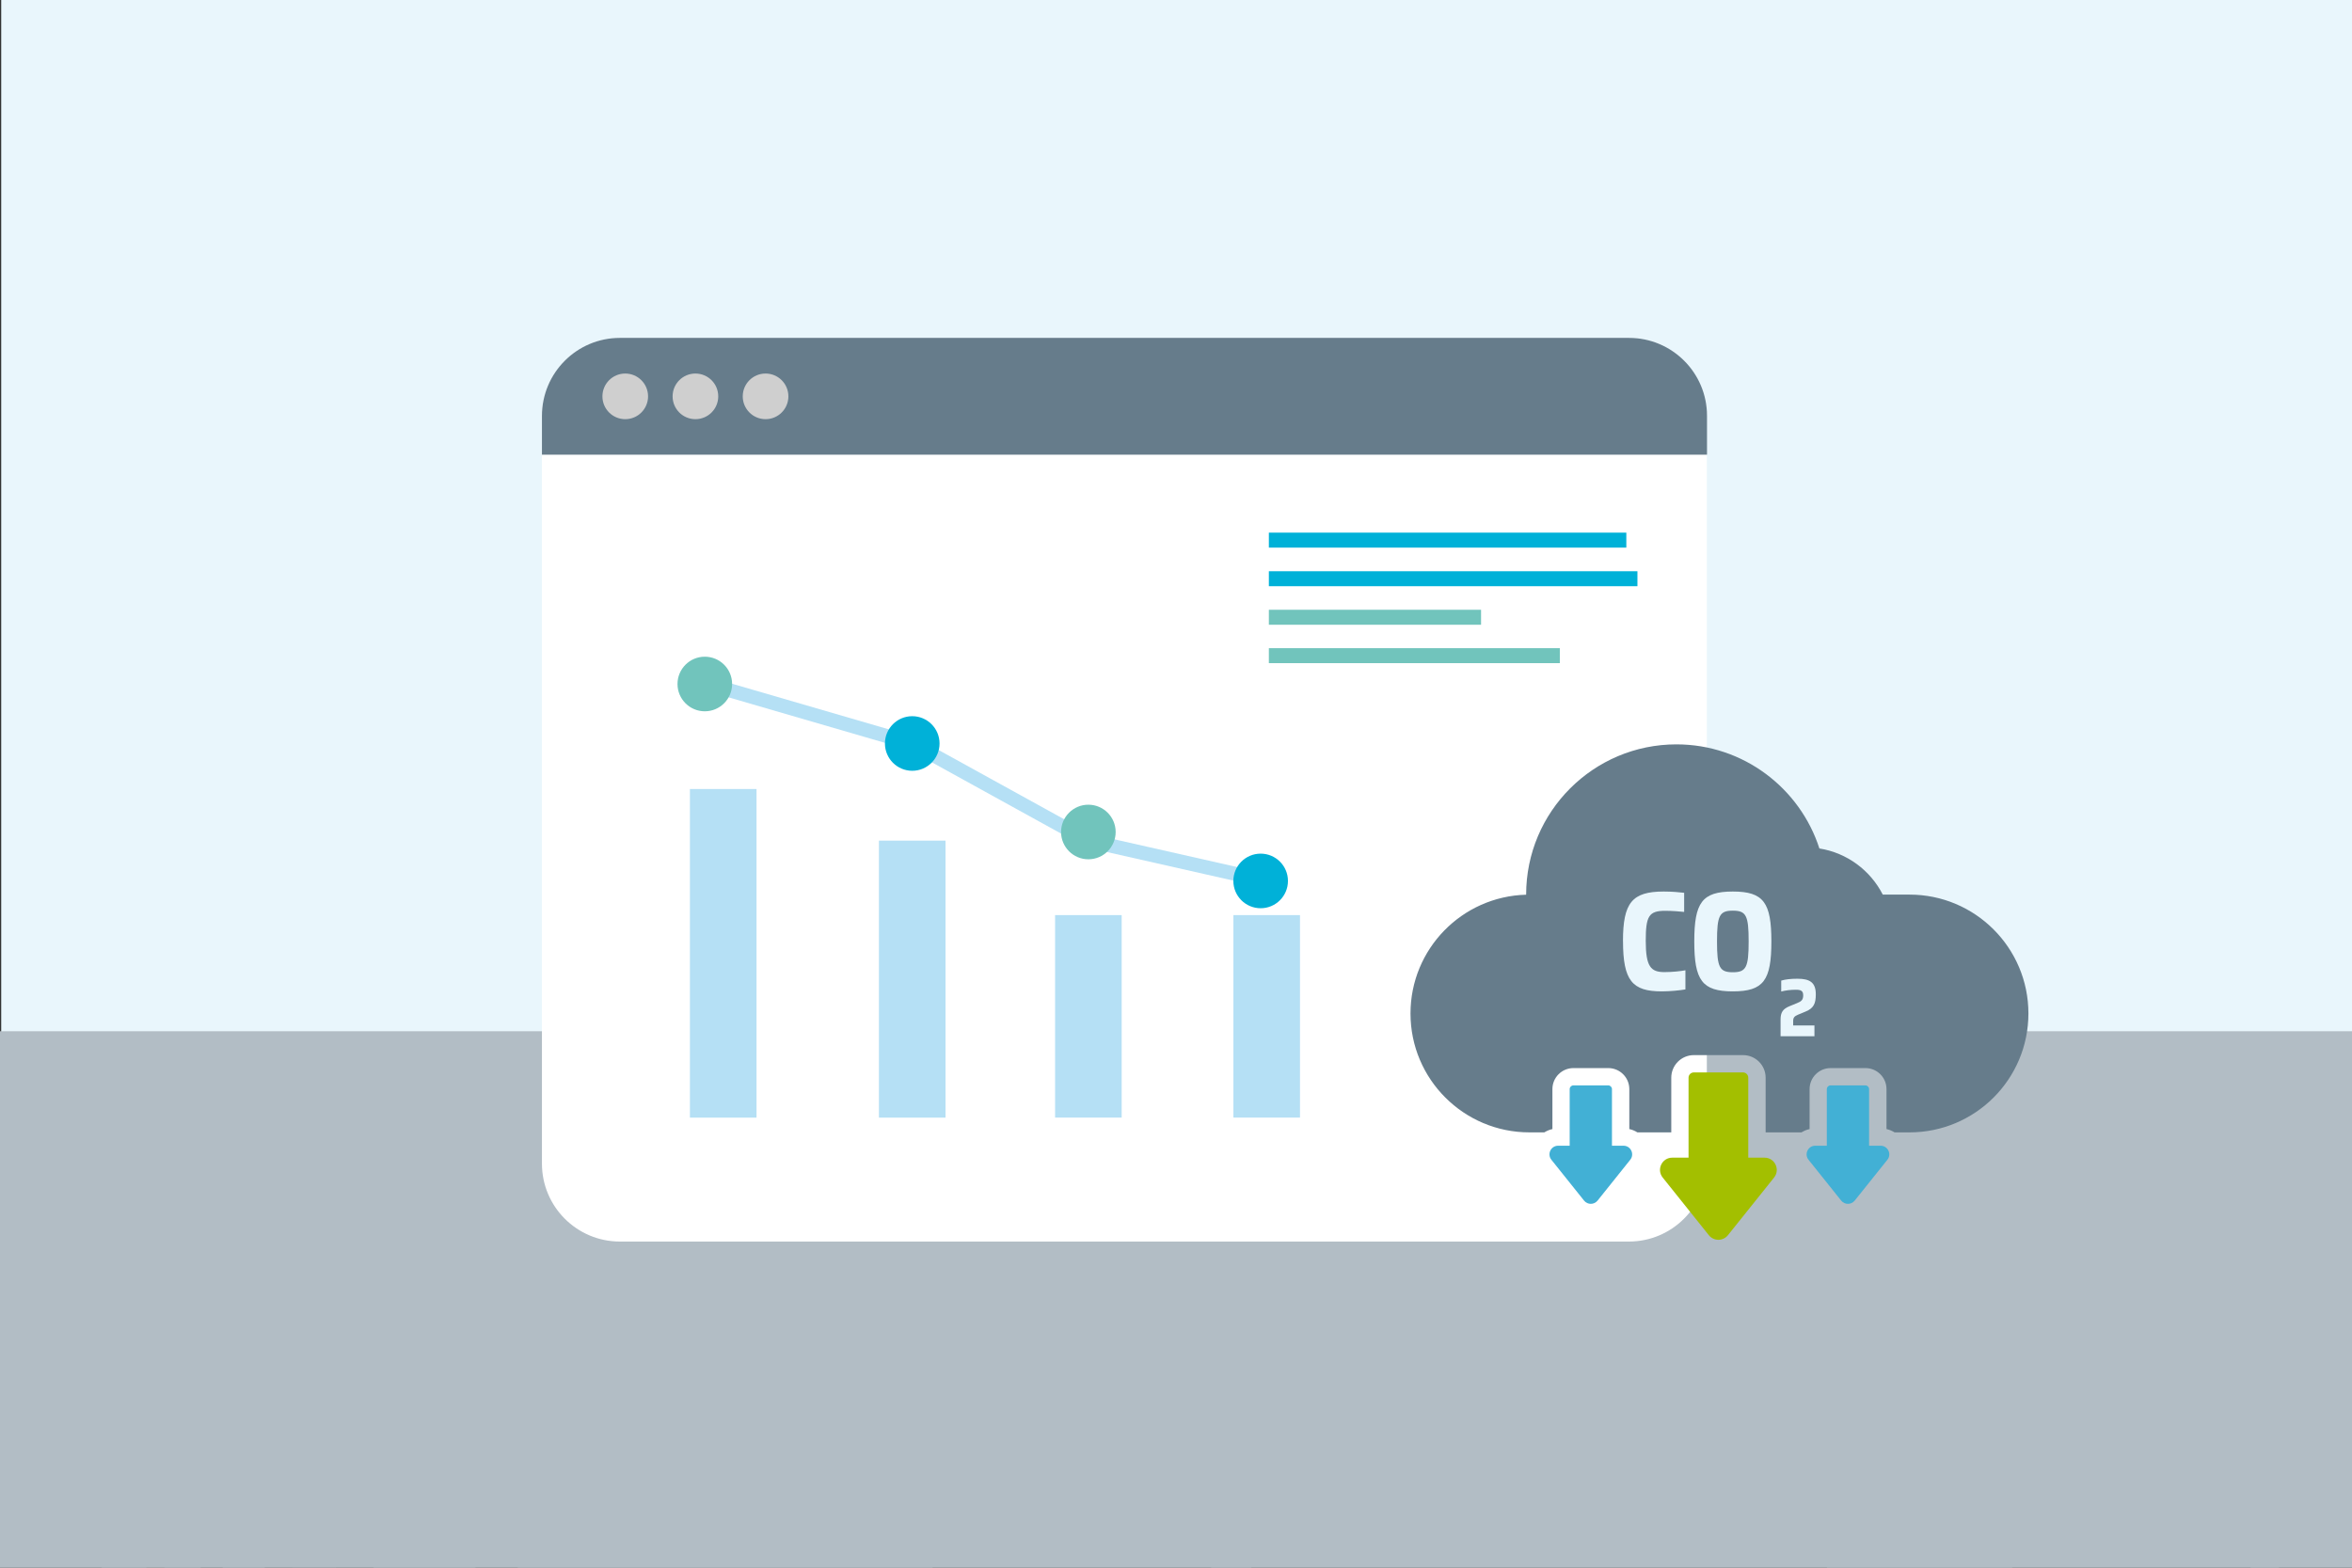 <svg width="504" height="336" viewBox="0 0 504 336" fill="none" xmlns="http://www.w3.org/2000/svg">
<rect x="0" y="0" width="504" height="336" fill="#333333" stroke="none"/>
<g clip-path="url(#clip0_3194_2150)">
<g opacity="0.95">
<g opacity="0.95">
<path opacity="0.95" d="M204.25 321.9H192.74L179 307.52H166.22L157.59 316.15H141.61L126.91 330.85H110.94V342.35L115.73 346.83L122.76 353.22H127.87V385.18L120.52 393.16V421.28L134.9 435.35L146.41 423.84V412.34H161.74L182.52 391.57V380.38L195.62 367.92V340.44L208.72 326.38L204.25 321.9Z" fill="#D3ECF9"/>
<path opacity="0.95" d="M27.53 317.43L17.311 328.29L20.18 331.17L25.61 326.06L27.851 328.61L33.6 323.5L27.53 317.43Z" fill="#D3ECF9"/>
<path opacity="0.95" d="M47.34 314.55H43.51L40.95 316.47V319.99L45.43 323.82L51.18 318.07L47.34 314.55Z" fill="#D3ECF9"/>
<path opacity="0.95" d="M40.951 334.05V327.34L35.201 332.77V335.96H31.371V330.85H26.571L21.141 336.6L28.491 344.27H44.791V337.56L40.951 334.05Z" fill="#D3ECF9"/>
<path opacity="0.95" d="M54.37 333.09H51.18L47.66 335.96V340.44L50.86 342.67V345.55H55.65V342.04L58.85 338.52L54.37 333.09Z" fill="#D3ECF9"/>
<path opacity="0.95" d="M77.38 349.7L74.18 346.5H71.94V335.95H62.67V340.1L66.5 343.93V354.79H74.17L78.96 359.58L83.43 355.43L77.36 349.68L77.38 349.7Z" fill="#D3ECF9"/>
<path opacity="0.95" d="M61.401 306.56L53.741 313.91L58.211 318.39L53.101 323.82L57.571 328.61H66.201L69.711 325.1V315.19L61.401 306.56Z" fill="#D3ECF9"/>
<path opacity="0.95" d="M87.29 308.8V303.37H83.13L76.1 310.72V316.47V321.26H73.231V327.34L75.781 329.89H82.811L87.29 325.1V315.19L90.481 312L87.29 308.8Z" fill="#D3ECF9"/>
<path opacity="0.95" d="M130.11 296.02H109.98L105.82 300.49H94.96V310.72L101.99 317.11H91.44V334.69H81.22L75.47 340.76L85.69 351.3L97.19 340.44L106.14 331.81V324.14H114.45L123.4 315.19H131.07L139.7 305.93L130.11 296.02Z" fill="#D3ECF9"/>
<path opacity="0.95" d="M36.8 592.25L16.67 571.79V558.69H3.88H-5.38V543.67L6.76 531.85H30.09L37.76 539.84L40.63 536.96V522.9L62.36 501.49L75.47 487.75H86.97V474.65H72.91L79.62 468.26H103.27V452.28L89.84 439.18L79.3 449.09V420.97L70.67 412.34V424.48L56.93 438.54V459.95L43.51 446.53H35.2L21.78 432.79L43.83 410.42V404.03H65.88V388.05H51.5V377.19L37.76 390.93H17.95L1.97 375.27L-13.69 359.61H-37.02L-60.66 335.96H-87.19L-107.32 355.78H-117.23V365.68L-108.28 375.27L-122.98 389.33V406.59L-140.55 424.16L-135.12 429.27L-122.02 415.53H-109.88L-98.69 404.03H-75.68L-53.63 426.4V464.1L-70.25 479.76V513L-46.6 536.32L-38.94 543.67V556.46H-19.76L26.57 602.47L39.04 590.01L36.8 592.25Z" fill="#D3ECF9"/>
</g>
<g opacity="0.95">
<path opacity="0.95" d="M259.53 334.05V337.24L264.96 342.99L270.39 338.2L266.56 334.37L259.53 334.05Z" fill="#D3ECF9"/>
<path opacity="0.95" d="M306.181 324.14H298.511V330.85H306.181V324.14Z" fill="#D3ECF9"/>
<path opacity="0.95" d="M316.721 319.03H312.891V325.1H316.721V319.03Z" fill="#D3ECF9"/>
<path opacity="0.95" d="M323.12 328.61H317.37V334.36H323.12V328.61Z" fill="#D3ECF9"/>
</g>
<g opacity="0.95">
<path opacity="0.95" d="M484.171 325.1L475.551 316.15H468.841V320.63L473.631 325.1H484.171Z" fill="#D3ECF9"/>
<path opacity="0.95" d="M492.48 315.83H484.17V320.62H492.48V315.83Z" fill="#D3ECF9"/>
<path opacity="0.95" d="M488.331 330.21H482.261V336.28H488.331V330.21Z" fill="#D3ECF9"/>
<path opacity="0.95" d="M372.331 304.97L369.141 308.48V316.15H373.611L379.041 311.68L372.331 304.97Z" fill="#D3ECF9"/>
<path opacity="0.95" d="M387.99 315.19L384.79 311.68L378.08 318.07L383.2 323.5H395.66V315.19H387.99Z" fill="#D3ECF9"/>
<path opacity="0.95" d="M613.91 344.27L597.62 328.29H552.88L540.74 340.44H527.31L523.8 343.63L517.09 337.56H496.96L483.22 350.98H473.31L463.72 341.08H433.37L425.06 321.26H405.88L391.5 335.01V352.26L372.65 371.75H356.99V401.15H347.41V407.86L341.01 414.89V429.91L331.43 439.18V451.96H342.29V468.26L332.39 478.17H325.68V483.6V494.46H327.91L317.37 505.33H306.82H299.15L294.36 510.44V521.31H306.82H317.69L306.82 532.17V548.79H310.34L339.42 577.23H358.59L379.04 557.1L370.09 548.15H393.74L408.12 562.85V578.51L415.47 586.49L424.42 594.8L432.41 586.81V573.71L447.75 557.73L462.76 573.39L467.24 568.92L473.95 575.95V590.33L479.7 595.12V600.87L485.77 606.31L490.89 601.19L479.7 590.01V586.81V577.55L487.37 584.9H493.44H495.68L500.47 580.1V574.03L493.12 566.04V561.57V552.3H510.7L524.12 538.56V515.87L509.42 501.49L515.17 495.74L525.72 505.97H535.62V491.91L551.92 474.97V447.49L538.18 432.79V409.78H552.88V405.63H560.55V398.92L565.66 393.8H572.37V386.45L577.48 390.93V402.11L573.97 405.95V422.24L578.76 427.68V435.66L586.43 443.33H592.82V424.8V412.66L585.15 405.31V394.44H597.3V381.02L607.84 370.8L601.45 364.4L613.91 351.62V344.27Z" fill="#D3ECF9"/>
</g>
</g>
<path d="M504 0H0.26V335.83H504V0Z" fill="#E9F6FC"/>
<path d="M504 221.02H0V336H504V221.02Z" fill="#B2BDC5"/>
<path d="M365.75 89.16V249.39C365.75 258.62 358.27 266.1 349.04 266.1H132.84C123.61 266.1 116.13 258.62 116.13 249.39V89.16C116.13 79.93 123.61 72.45 132.84 72.45H349.04C358.27 72.45 365.75 79.93 365.75 89.16V89.16Z" fill="white"/>
<path d="M116.13 97.45V89.16C116.12 79.93 123.59 72.43 132.82 72.42H349.05C358.28 72.41 365.78 79.88 365.79 89.11V97.45" fill="#667C8B"/>
<path d="M348.499 114.16H271.899V117.37H348.499V114.16Z" fill="#00B1D8"/>
<path d="M350.879 122.43H271.899V125.64H350.879V122.43Z" fill="#00B1D8"/>
<path d="M334.249 138.92H271.899V142.13H334.249V138.92Z" fill="#71C4BC"/>
<path d="M317.369 130.69H271.899V133.9H317.369V130.69Z" fill="#71C4BC"/>
<path d="M133.98 89.84C136.681 89.84 138.87 87.651 138.87 84.95C138.87 82.249 136.681 80.06 133.98 80.06C131.279 80.06 129.09 82.249 129.09 84.95C129.09 87.651 131.279 89.84 133.98 89.84Z" fill="#CFCFCF"/>
<path d="M149.02 89.84C151.721 89.84 153.91 87.651 153.91 84.95C153.91 82.249 151.721 80.06 149.02 80.06C146.319 80.06 144.13 82.249 144.13 84.95C144.13 87.651 146.319 89.84 149.02 89.84Z" fill="#CFCFCF"/>
<path d="M164.05 89.84C166.751 89.84 168.94 87.651 168.94 84.95C168.94 82.249 166.751 80.06 164.05 80.06C161.349 80.06 159.16 82.249 159.16 84.95C159.16 87.651 161.349 89.84 164.05 89.84Z" fill="#CFCFCF"/>
<path d="M162.11 169.11H147.84V239.54H162.11V169.11Z" fill="#B5E0F5"/>
<path d="M202.61 180.17H188.34V239.54H202.61V180.17Z" fill="#B5E0F5"/>
<path d="M240.36 196.13H226.09V239.53H240.36V196.13Z" fill="#B5E0F5"/>
<path d="M278.57 196.13H264.3V239.53H278.57V196.13Z" fill="#B5E0F5"/>
<path d="M151.03 146.41L195.48 159.35L233.22 180.17L271.43 188.81" stroke="#B5E0F5" stroke-width="3.01" stroke-miterlimit="10"/>
<path d="M195.48 165.2C198.711 165.2 201.33 162.581 201.33 159.35C201.33 156.119 198.711 153.5 195.48 153.5C192.249 153.5 189.63 156.119 189.63 159.35C189.63 162.581 192.249 165.2 195.48 165.2Z" fill="#00B1D8"/>
<path d="M233.22 184.17C236.451 184.17 239.07 181.551 239.07 178.32C239.07 175.089 236.451 172.47 233.22 172.47C229.989 172.47 227.37 175.089 227.37 178.32C227.37 181.551 229.989 184.17 233.22 184.17Z" fill="#71C4BC"/>
<path d="M151.03 152.45C154.261 152.45 156.88 149.831 156.88 146.6C156.88 143.369 154.261 140.75 151.03 140.75C147.799 140.75 145.18 143.369 145.18 146.6C145.18 149.831 147.799 152.45 151.03 152.45Z" fill="#71C4BC"/>
<path d="M270.14 194.66C273.371 194.66 275.99 192.041 275.99 188.81C275.99 185.579 273.371 182.96 270.14 182.96C266.909 182.96 264.29 185.579 264.29 188.81C264.29 192.041 266.909 194.66 270.14 194.66Z" fill="#00B1D8"/>
<path d="M378.12 248.12H374.63V230.98C374.63 230.36 374.12 229.85 373.5 229.85H362.96C362.34 229.85 361.83 230.36 361.83 230.98V248.12H358.34C356.14 248.12 354.92 250.66 356.29 252.38L366.18 264.74C367.23 266.05 369.22 266.05 370.27 264.74L380.16 252.38C381.53 250.66 380.31 248.12 378.11 248.12H378.12Z" fill="#A3BF00"/>
<path d="M347.89 245.56H345.42V233.43C345.42 232.99 345.06 232.63 344.62 232.63H337.16C336.72 232.63 336.36 232.99 336.36 233.43V245.56H333.89C332.33 245.56 331.47 247.36 332.44 248.57L339.44 257.32C340.18 258.25 341.59 258.25 342.34 257.32L349.34 248.57C350.31 247.36 349.45 245.56 347.89 245.56V245.56Z" fill="#42B0D5"/>
<path d="M402.99 245.56H400.52V233.43C400.52 232.99 400.16 232.63 399.72 232.63H392.26C391.82 232.63 391.46 232.99 391.46 233.43V245.56H388.99C387.43 245.56 386.57 247.36 387.54 248.57L394.54 257.32C395.28 258.25 396.69 258.25 397.44 257.32L404.44 248.57C405.41 247.36 404.55 245.56 402.99 245.56V245.56Z" fill="#42B0D5"/>
<path d="M409.16 191.74H403.45C400.81 186.56 395.81 182.79 389.87 181.85C385.7 168.91 373.56 159.54 359.23 159.54C341.45 159.54 327.03 173.96 327.03 191.74V191.76C313.28 192.13 302.25 203.39 302.25 217.22C302.25 231.29 313.66 242.7 327.73 242.7H330.93C331.46 242.37 332.04 242.13 332.66 241.99V233.43C332.66 230.94 334.68 228.92 337.17 228.92H344.63C347.12 228.92 349.14 230.94 349.14 233.43V241.99C349.76 242.13 350.34 242.37 350.87 242.7H358.13V230.98C358.13 228.31 360.3 226.14 362.97 226.14H373.51C376.18 226.14 378.35 228.31 378.35 230.98V242.7H386.04C386.57 242.37 387.15 242.13 387.77 241.99V233.43C387.77 230.94 389.79 228.92 392.28 228.92H399.74C402.23 228.92 404.25 230.94 404.25 233.43V241.99C404.87 242.13 405.45 242.37 405.98 242.7H409.18C423.25 242.7 434.66 231.29 434.66 217.22C434.66 203.15 423.25 191.74 409.18 191.74H409.16Z" fill="#667C8B"/>
<path d="M347.78 201.72C347.78 193.46 349.74 191.08 356.52 191.08C358.21 191.08 359.94 191.23 360.89 191.35V195.45C360 195.36 358.39 195.21 356.82 195.21C353.31 195.21 352.66 196.37 352.66 201.66C352.66 207.22 353.76 208.35 356.67 208.35C358.39 208.35 360.23 208.14 361.16 207.96V212.06C359.91 212.27 357.89 212.48 356.08 212.48C349.78 212.48 347.79 210.19 347.79 201.72H347.78Z" fill="#E9F6FC"/>
<path d="M363.061 201.78C363.061 193.46 364.721 191.08 371.321 191.08C377.921 191.08 379.581 193.46 379.581 201.78C379.581 210.1 377.921 212.48 371.321 212.48C364.721 212.48 363.061 210.1 363.061 201.78ZM374.711 201.78C374.711 196.22 374.181 195.18 371.321 195.18C368.461 195.18 367.931 196.22 367.931 201.78C367.931 207.34 368.471 208.38 371.321 208.38C374.171 208.38 374.711 207.34 374.711 201.78Z" fill="#E9F6FC"/>
<path d="M381.55 222.08V218.51C381.55 217 382.05 216.24 383.44 215.67L385.05 215.01C385.95 214.65 386.4 214.35 386.4 213.33C386.4 212.36 385.9 212.13 384.84 212.13C383.7 212.13 382.57 212.27 381.69 212.51V210.17C382.56 209.91 383.72 209.77 385.17 209.77C387.82 209.77 389.1 210.57 389.1 213.1C389.1 215.06 388.68 216.08 386.9 216.81L385.31 217.47C384.51 217.8 384.25 218.11 384.25 218.84V219.78H388.81V222.09H381.55V222.08Z" fill="#E9F6FC"/>
</g>
<defs>
<clipPath id="clip0_3194_2150">
<rect width="504" height="336" fill="white"/>
</clipPath>
</defs>
</svg>

